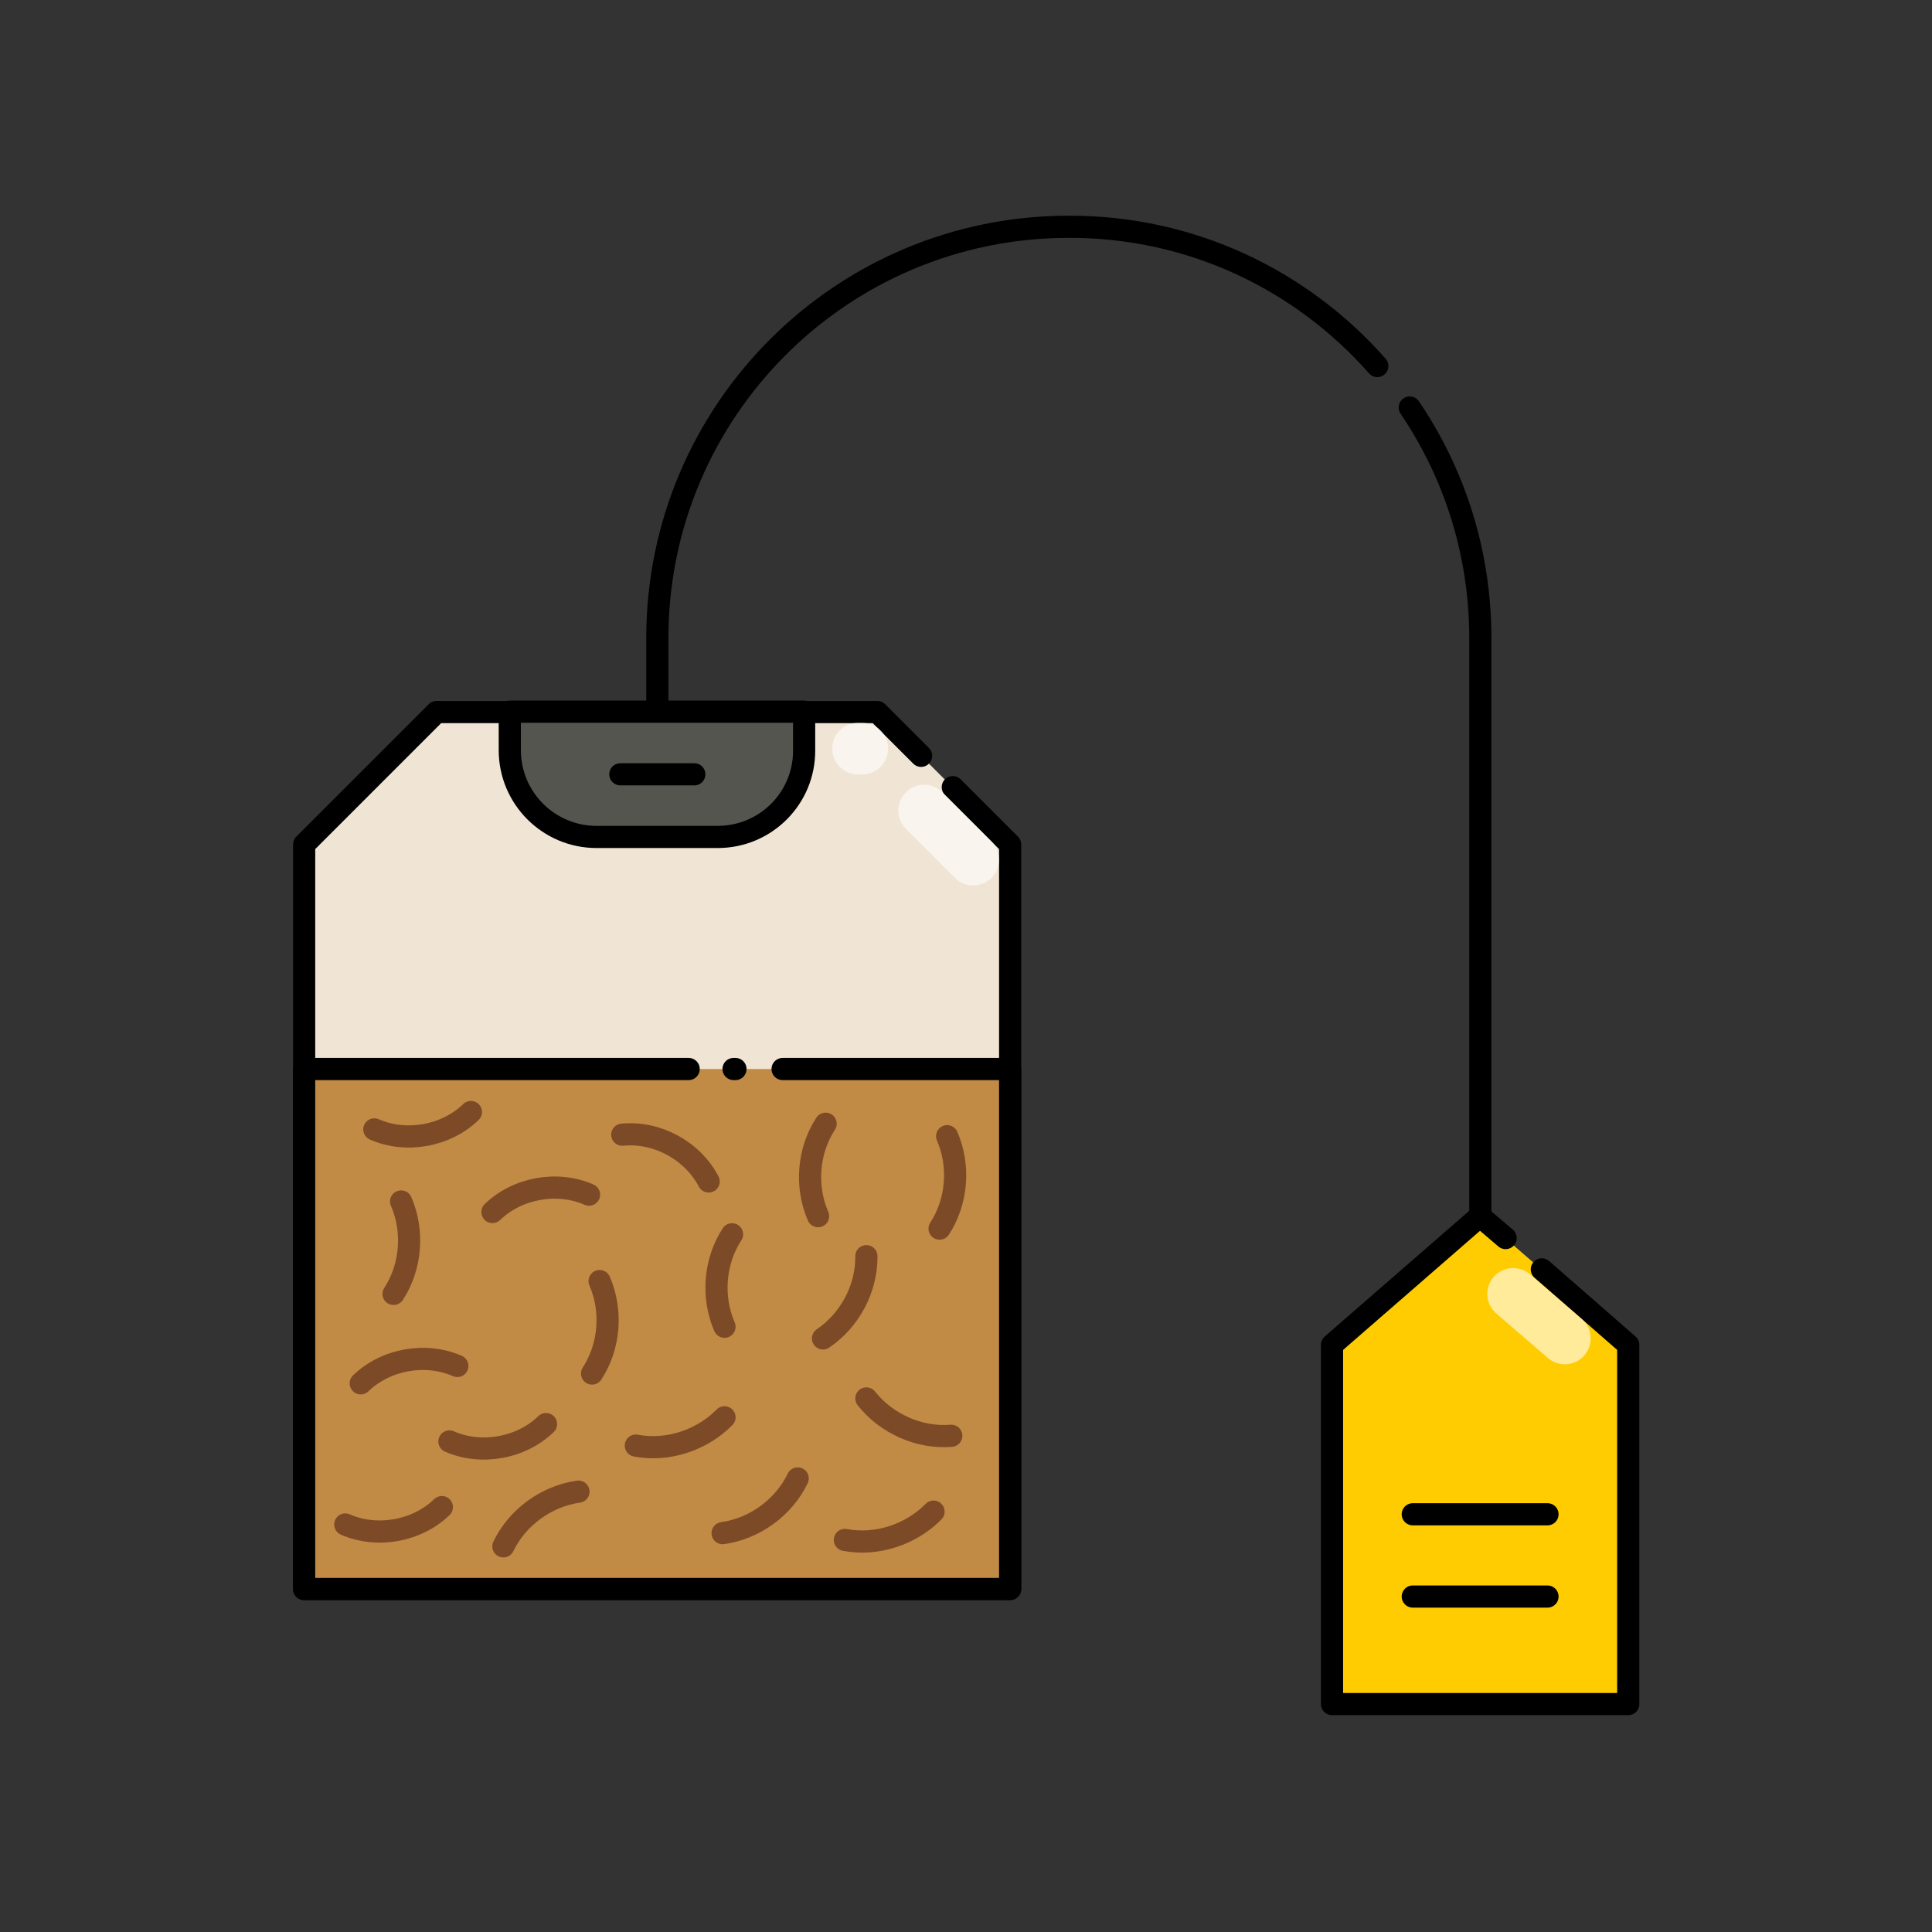 <svg xmlns="http://www.w3.org/2000/svg" xmlns:xlink="http://www.w3.org/1999/xlink" id="Layer_1" x="0px" y="0px" viewBox="0 0 512 512" style="enable-background:new 0 0 512 512;" xml:space="preserve"><rect x="0" y="0" width="512" height="512" fill="#333333" stroke="none"/><style type="text/css">	.st0{fill:none;stroke:#000000;stroke-width:5.874;stroke-linecap:round;stroke-linejoin:round;stroke-miterlimit:10;}	.st1{fill:#F0E4D4;}			.st2{opacity:0.6;fill:none;stroke:#FFFFFF;stroke-width:13.706;stroke-linecap:round;stroke-linejoin:round;stroke-miterlimit:10;}	.st3{fill:#55554F;stroke:#000000;stroke-width:5.874;stroke-linecap:round;stroke-linejoin:round;stroke-miterlimit:10;}	.st4{fill:#FECC00;}	.st5{fill:#C18A45;}	.st6{fill:none;stroke:#7D4A28;stroke-width:5.874;stroke-linecap:round;stroke-linejoin:round;stroke-miterlimit:10;}</style><g>	<path class="st0" d="M373.6,108c11.8,17.4,18.7,38.4,18.7,61.1v174.7"></path>	<path class="st0" d="M174.2,205.2v-36.1c0-60.2,48.8-109,109-109h0C315.8,60,345,74.3,365,97"></path>	<path class="st1" d="M267.7,421.1H80.6V223.8c13.7-13.7,21.4-21.4,35.1-35.1h116.8c13.7,13.7,21.4,21.4,35.1,35.1V421.1z"></path>	<path class="st0" d="M252.5,208.6c4.6,4.6,9.3,9.3,15.2,15.2v197.3H80.6V223.8c13.7-13.7,21.4-21.4,35.1-35.1h116.8  c4.3,4.3,8.1,8.1,11.6,11.6"></path>	<line class="st2" x1="227.4" y1="198.4" x2="228.5" y2="198.4"></line>	<line class="st2" x1="244.9" y1="214.8" x2="257.9" y2="227.8"></line>	<path class="st3" d="M190.2,221.8h-32.1c-12.7,0-23-10.3-23-23v-10.2h78v10.2C213.2,211.5,202.9,221.8,190.2,221.8z"></path>	<line class="st0" x1="164.4" y1="205.2" x2="184" y2="205.2"></line>	<polygon class="st4" points="431.5,451.6 353,451.6 353,356.4 392.2,322.3 431.5,356.4  "></polygon>	<polyline class="st0" points="408.6,336.4 431.5,356.4 431.5,451.6 353,451.6 353,356.4 392.2,322.3 399,328.1  "></polyline>	<line class="st2" x1="401" y1="342.9" x2="414.7" y2="354.7"></line>	<line class="st0" x1="374.4" y1="423.1" x2="410.1" y2="423.1"></line>	<line class="st0" x1="374.4" y1="401.3" x2="410.1" y2="401.3"></line>	<rect x="80.6" y="283.3" class="st5" width="187.1" height="137.8"></rect>	<polyline class="st0" points="207.4,283.3 267.7,283.3 267.7,421.1 80.6,421.1 80.6,283.3 182.5,283.3  "></polyline>	<line class="st0" x1="194.4" y1="283.3" x2="194.9" y2="283.3"></line>	<path class="st6" d="M144.7,377.4c-6.6,6.4-17.2,8.3-25.6,4.6"></path>	<path class="st6" d="M95.6,366.6c6.6-6.4,17.2-8.3,25.6-4.6"></path>	<path class="st6" d="M117.1,399.4c-6.6,6.4-17.2,8.3-25.6,4.6"></path>	<path class="st6" d="M164.9,300.7c9.2-0.9,18.6,4.2,22.9,12.4"></path>	<path class="st6" d="M124.8,294.7c-6.6,6.4-17.2,8.3-25.6,4.6"></path>	<path class="st6" d="M130.5,321.2c6.6-6.4,17.2-8.3,25.6-4.6"></path>	<path class="st6" d="M218.8,297.8c-4.7,7.2-5.4,16.7-2,24.5"></path>	<path class="st6" d="M218.1,354.7c7.1-4.8,11.6-13.2,11.5-21.8"></path>	<path class="st6" d="M153.3,395.3c-8.5,1.2-16.2,6.8-19.9,14.5"></path>	<path class="st6" d="M191.5,406.3c8.5-1.2,16.2-6.8,19.9-14.5"></path>	<path class="st6" d="M156.9,364c4.7-7.2,5.4-16.7,2-24.5"></path>	<path class="st6" d="M194,327.1c-4.7,7.2-5.4,16.7-2,24.5"></path>	<path class="st6" d="M249,325.6c4.7-7.2,5.4-16.7,2-24.5"></path>	<path class="st6" d="M104.3,342.9c4.7-7.2,5.4-16.7,2-24.5"></path>	<path class="st6" d="M229.6,370.6c5.3,6.7,14,10.6,22.5,9.9"></path>	<path class="st6" d="M168.5,383.1c8.4,1.6,17.5-1.4,23.5-7.5"></path>	<path class="st6" d="M223.9,408.1c8.4,1.6,17.5-1.4,23.5-7.5"></path></g></svg>